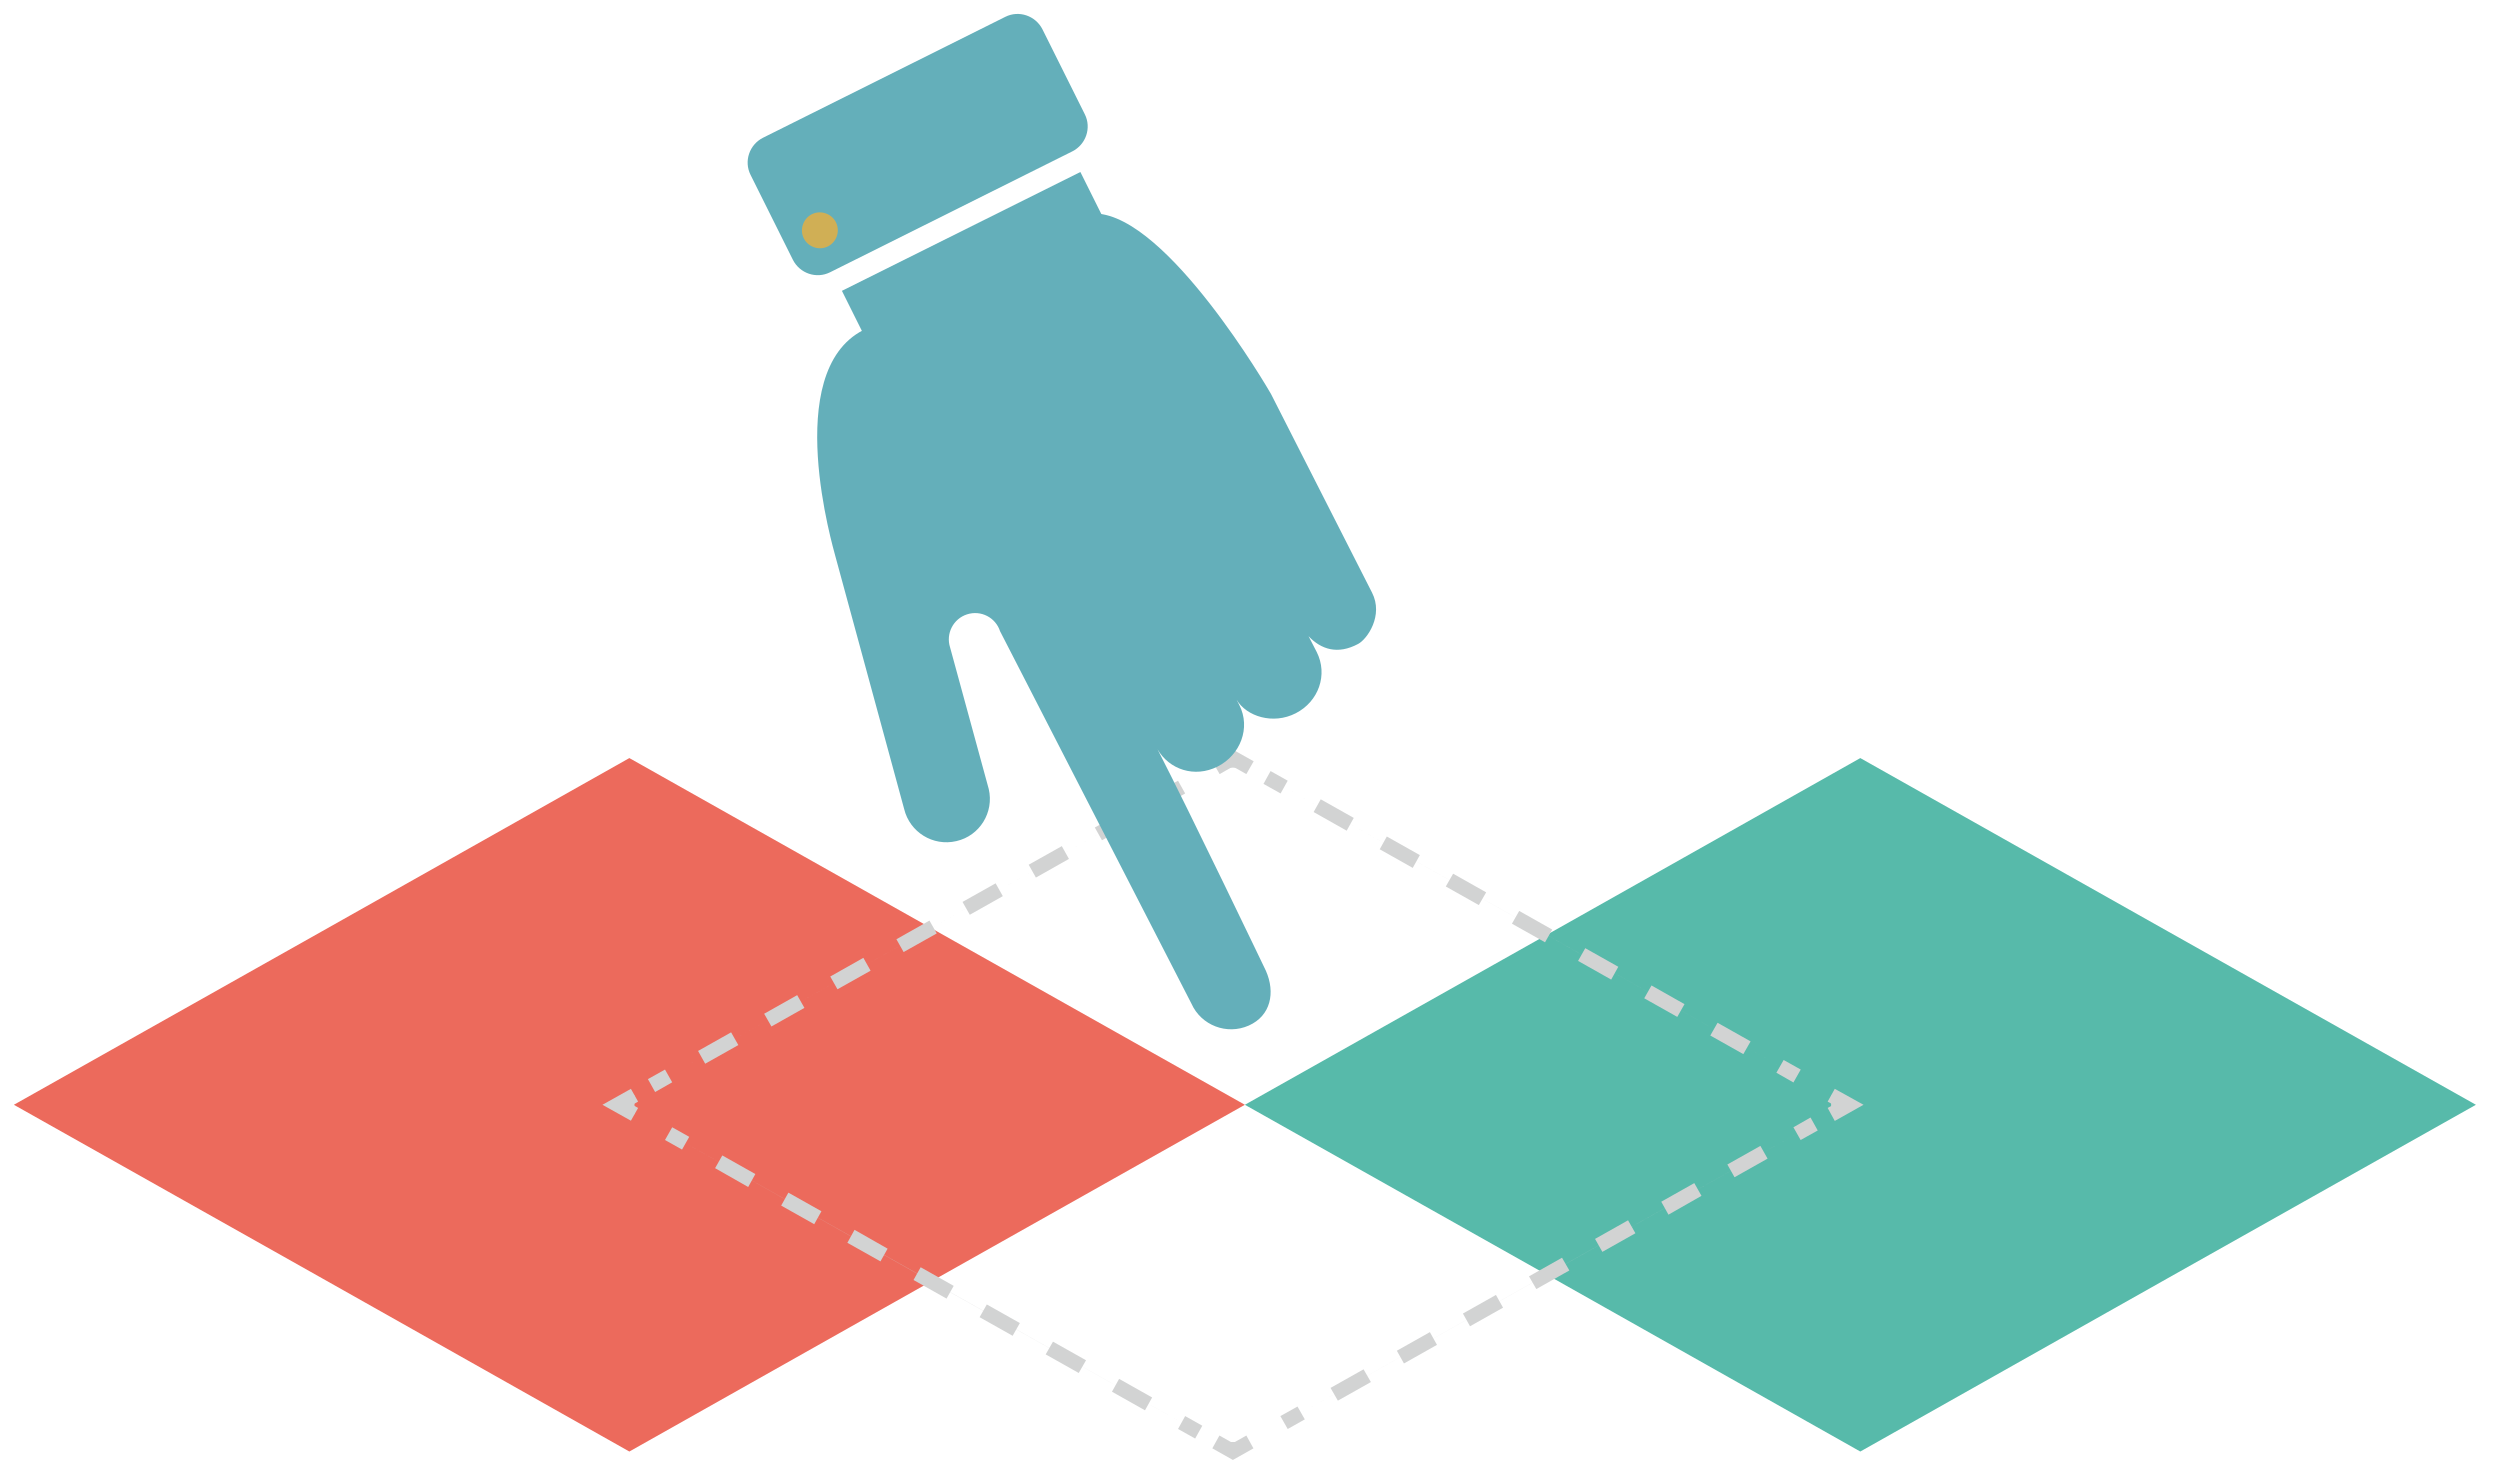 <?xml version="1.0" encoding="UTF-8"?><svg xmlns="http://www.w3.org/2000/svg" xmlns:xlink="http://www.w3.org/1999/xlink" version="1.1" id="Calque_2" x="0px" y="0px" width="159.625px" height="94.25px" viewBox="-20.715 -5.05 159.625 94.25" xml:space="preserve"><g><polygon fill="#EC6A5C" points="-0.176,54.425 -19.829,65.49 -0.176,76.553 19.469,87.63 39.122,76.553 58.77,65.49 39.122,54.425 19.469,43.353 "/><polygon fill="#57BAAA" points="78.425,54.425 58.77,65.49 78.425,76.553 98.065,87.63 117.716,76.553 137.371,65.49 117.716,54.425 98.065,43.353 "/><g><g><polyline fill="#D2D3D3" points="19.797,64.881 18.709,65.49 19.797,66.1 "/><polygon fill="#D2D3D3" points="19.568,66.507 17.75,65.49 19.568,64.472 20.027,65.287 19.667,65.49 20.027,65.694 "/></g><g><polyline fill="#D2D3D3" points="21.974,67.334 38.363,76.553 55.817,86.395 "/><g><polygon fill="#D2D3D3" points="22.833,68.35 21.745,67.74 22.205,66.927 23.293,67.537 "/><path fill="#D2D3D3" d="M52.393,84.999l-2.109-1.188l0.456-0.82l2.109,1.188L52.393,84.999z M48.162,82.616l-2.11-1.188 l0.466-0.813l2.11,1.188L48.162,82.616z M43.942,80.241l-2.109-1.188l0.46-0.813l2.11,1.188L43.942,80.241z M39.722,77.866 l-2.109-1.188l0.457-0.814l2.109,1.189L39.722,77.866z M35.503,75.49l-2.114-1.188l0.458-0.827l2.112,1.202L35.503,75.49z M31.273,73.115l-2.11-1.188l0.46-0.827l2.11,1.188L31.273,73.115z M27.057,70.74l-2.113-1.202l0.461-0.813l2.109,1.188 L27.057,70.74z"/><polygon fill="#D2D3D3" points="55.595,86.802 54.502,86.19 54.958,85.366 56.052,85.983 "/></g></g><g><polyline fill="#D2D3D3" points="56.924,87.02 58.005,87.63 59.098,87.02 "/><polygon fill="#D2D3D3" points="58.005,88.168 56.692,87.427 57.145,86.608 58.005,87.093 58.864,86.608 59.317,87.427 "/></g><g><polyline fill="#D2D3D3" points="61.27,85.78 77.659,76.553 95.122,66.71 "/><g><polygon fill="#D2D3D3" points="61.505,86.192 61.036,85.367 62.13,84.757 62.597,85.577 "/><path fill="#D2D3D3" d="M64.708,84.382l-0.469-0.814l2.109-1.187l0.469,0.813L64.708,84.382z M68.927,82.007l-0.454-0.813 l2.11-1.188l0.453,0.813L68.927,82.007z M73.145,79.632l-0.453-0.813l2.109-1.188l0.453,0.813L73.145,79.632z M77.378,77.257 l-0.467-0.813l2.109-1.188l0.467,0.813L77.378,77.257z M81.596,74.881l-0.468-0.827l2.109-1.188l0.469,0.827L81.596,74.881z M85.816,72.506l-0.46-0.827l2.109-1.188l0.46,0.813L85.816,72.506z M90.035,70.116l-0.459-0.813l2.109-1.188l0.459,0.813 L90.035,70.116z"/><polygon fill="#D2D3D3" points="94.255,67.74 93.795,66.927 94.887,66.303 95.347,67.131 "/></g></g><g><polyline fill="#D2D3D3" points="96.201,66.1 97.309,65.49 96.201,64.881 "/><polygon fill="#D2D3D3" points="96.435,66.521 95.981,65.693 96.342,65.49 95.981,65.288 96.435,64.472 98.27,65.49 "/></g><g><polyline fill="#D2D3D3" points="94.029,63.649 77.659,54.425 60.191,44.589 "/><g><polygon fill="#D2D3D3" points="93.795,64.066 92.707,63.444 93.17,62.631 94.262,63.241 "/><path fill="#D2D3D3" d="M90.597,62.256l-2.109-1.188l0.463-0.814l2.109,1.188L90.597,62.256z M86.379,59.879l-2.109-1.188 l0.462-0.819l2.109,1.193L86.379,59.879z M82.159,57.497l-2.114-1.193l0.459-0.813l2.109,1.188L82.159,57.497z M77.935,55.116 l-2.113-1.188l0.464-0.815l2.109,1.19L77.935,55.116z M73.708,52.74l-2.109-1.188l0.468-0.816l2.11,1.19L73.708,52.74z M69.489,50.365l-2.109-1.188l0.453-0.816l2.109,1.188L69.489,50.365z M65.27,47.99l-2.11-1.191l0.454-0.813l2.109,1.188 L65.27,47.99z"/><polygon fill="#D2D3D3" points="61.051,45.612 59.958,45.002 60.411,44.182 61.505,44.798 "/></g></g><g><polyline fill="#D2D3D3" points="59.098,43.964 58.005,43.353 56.924,43.964 "/><polygon fill="#D2D3D3" points="58.864,44.376 58.005,43.892 57.158,44.376 56.692,43.557 58.005,42.814 59.332,43.557 "/></g><g><polyline fill="#D2D3D3" points="54.736,45.205 38.363,54.425 20.886,64.269 "/><g><polygon fill="#D2D3D3" points="53.877,46.228 53.411,45.408 54.502,44.798 54.958,45.612 "/><path fill="#D2D3D3" d="M24.311,62.868l-0.455-0.815l2.11-1.188l0.462,0.813L24.311,62.868z M28.54,60.491l-0.464-0.813 l2.109-1.189l0.462,0.814L28.54,60.491z M32.757,58.115l-0.461-0.814l2.115-1.194l0.461,0.821L32.757,58.115z M36.981,55.738 l-0.46-0.817l2.11-1.193l0.465,0.822L36.981,55.738z M41.206,53.358l-0.465-0.82l2.114-1.188l0.46,0.819L41.206,53.358z M45.427,50.983l-0.461-0.82l2.115-1.188l0.456,0.816L45.427,50.983z M49.645,48.6l-0.455-0.813l2.111-1.191l0.466,0.82 L49.645,48.6z"/><polygon fill="#D2D3D3" points="21.115,64.676 20.654,63.852 21.745,63.241 22.205,64.055 "/></g></g></g></g><g><rect x="32.928" y="9.555" transform="matrix(-0.895 0.446 -0.446 -0.895 83.558 2.926)" fill="#64AFBA" width="17.012" height="3.495"/><path fill="#64AFBA" d="M43.472-3.974L28.007,3.743c-0.875,0.439-1.238,1.502-0.798,2.375l2.7,5.416 c0.439,0.875,1.502,1.239,2.375,0.801l15.466-7.718c0.872-0.438,1.238-1.501,0.799-2.373l-2.702-5.419 C45.407-4.047,44.345-4.413,43.472-3.974z"/><path fill="#D0AF55" d="M32.071,8.599c0.583,0.238,0.864,0.902,0.621,1.494c-0.245,0.591-0.903,0.864-1.496,0.62 c-0.59-0.247-0.862-0.903-0.619-1.493C30.823,8.626,31.479,8.355,32.071,8.599z"/><path fill="#64AFBA" d="M49.249,8.583C53.845,8.757,60.304,19.863,60.435,20.1l6.451,12.683c0.754,1.465-0.307,2.976-0.882,3.281 c-1.31,0.704-2.373,0.35-3.169-0.494l0.518,1.003c0.74,1.457,0.123,3.177-1.34,3.921c-1.442,0.738-3.135,0.205-3.771-0.865 l0.172,0.334c0.746,1.461,0.066,3.199-1.391,3.934c-1.464,0.732-3.077,0.196-3.832-1.106c2.099,4.084,6.918,14.137,6.918,14.137 c0.621,1.4,0.314,2.879-1.09,3.504c-1.4,0.619-3.04-0.008-3.662-1.402L43.139,35.254c-0.284-0.878-1.223-1.363-2.11-1.077 c-0.877,0.283-1.362,1.225-1.082,2.107l2.469,9.042c0.35,1.491-0.578,2.993-2.067,3.329c-1.494,0.35-2.977-0.57-3.335-2.054 l-4.403-16.18c-0.075-0.331-3.477-11.704,1.796-14.396L49.244,8.57L49.249,8.583z"/></g></svg>